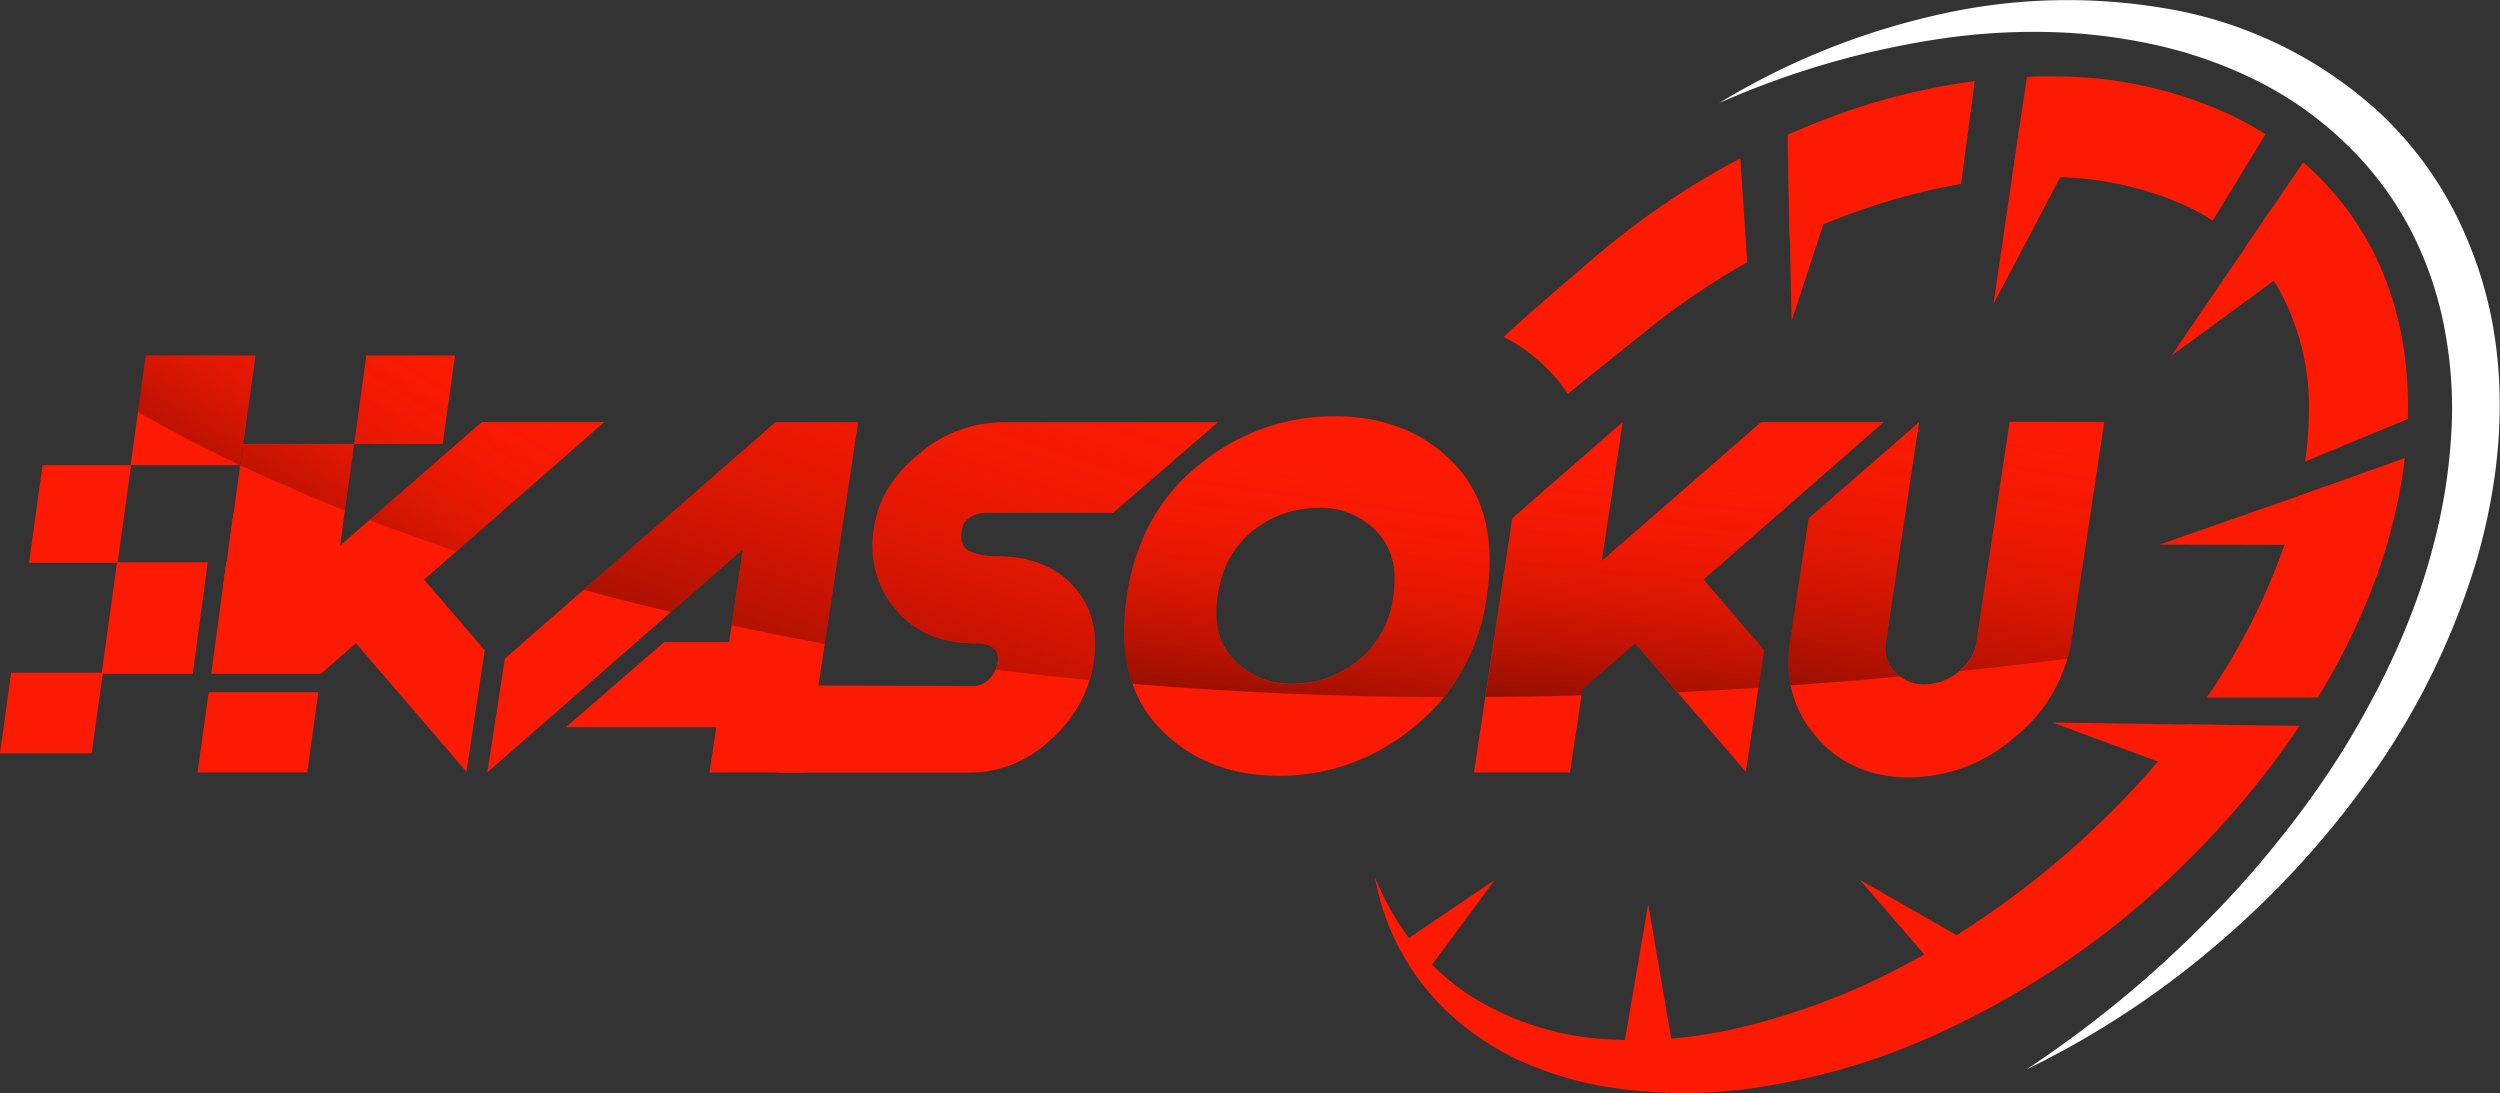 <svg xmlns="http://www.w3.org/2000/svg" xmlns:xlink="http://www.w3.org/1999/xlink" viewBox="0 0 405.23 177.18"><rect x="0" y="0" width="405.23" height="177.18" fill="#333333" stroke="none"/><defs><style>.cls-1{fill:#fc1a02;}.cls-2{fill:url(#linear-gradient);}.cls-3{fill:url(#linear-gradient-2);}.cls-4{fill:url(#linear-gradient-3);}.cls-5{fill:url(#linear-gradient-4);}.cls-6{fill:url(#linear-gradient-5);}.cls-7{fill:url(#linear-gradient-6);}.cls-8{fill:url(#linear-gradient-7);}.cls-9{fill:url(#linear-gradient-8);}.cls-10{fill:url(#linear-gradient-9);}.cls-11{fill:#fff;}.cls-12{fill:none;}</style><linearGradient id="linear-gradient" x1="55.23" y1="44.45" x2="18.47" y2="105.6" gradientUnits="userSpaceOnUse"><stop offset="0" stop-color="#fc1a02" stop-opacity="0"/><stop offset="1"/></linearGradient><linearGradient id="linear-gradient-2" x1="71.81" y1="54.42" x2="35.05" y2="115.57" xlink:href="#linear-gradient"/><linearGradient id="linear-gradient-3" x1="86.72" y1="63.38" x2="49.95" y2="124.53" xlink:href="#linear-gradient"/><linearGradient id="linear-gradient-4" x1="133.58" y1="41.53" x2="97.79" y2="149.16" xlink:href="#linear-gradient"/><linearGradient id="linear-gradient-5" x1="176.45" y1="55.78" x2="140.66" y2="163.41" xlink:href="#linear-gradient"/><linearGradient id="linear-gradient-6" x1="214.88" y1="74.3" x2="206.13" y2="137.93" xlink:href="#linear-gradient"/><linearGradient id="linear-gradient-7" x1="274.65" y1="75.19" x2="268.16" y2="138.28" xlink:href="#linear-gradient"/><linearGradient id="linear-gradient-8" x1="306.15" y1="64.06" x2="292.9" y2="141.99" xlink:href="#linear-gradient"/><linearGradient id="linear-gradient-9" x1="333.12" y1="68.64" x2="319.86" y2="146.58" xlink:href="#linear-gradient"/></defs><g id="Layer_2" data-name="Layer 2"><g id="kasoku"><g id="base_dark" data-name="base@dark"><g id="base"><polygon class="cls-1" points="68.75 93.94 78.57 105.41 75.61 125.1 57.7 104.26 52.02 109.22 34.24 109.22 36.68 91.11 51.98 91.07 52.27 90.92 59.87 84.3 78.11 68.4 97.96 68.4 74 89.36 68.75 93.94"/><polygon class="cls-1" points="139.09 68.43 133.68 104.35 132.67 111.09 130.54 125.21 115 125.21 116.1 117.87 91.72 117.87 107.68 104.06 118.18 104.06 118.58 101.39 120.41 89.02 108.76 99.19 79 125.18 81.83 106.75 94.6 95.59 125.71 68.43 139.09 68.43"/><path class="cls-1" d="M155.89,86c-.25,1.6.13,2.7,1.11,3.28a10.62,10.62,0,0,0,4.41.88q8.21,0,12.6,4.87c2.93,3.25,4,7.36,3.27,12.34a19.18,19.18,0,0,1-.66,2.86,21.31,21.31,0,0,1-6.3,9.65,19.06,19.06,0,0,1-13.12,5.36H126.05l2.13-14.13h4.49l25.14.09a3.56,3.56,0,0,0,2.54-1.14,4.71,4.71,0,0,0,1-1.51,3.75,3.75,0,0,0,.37-1.19c.3-2-.9-3.08-3.64-3.08q-8.33,0-12.93-5.52a16,16,0,0,1-3.45-13.31q1-6.83,7.31-11.91a20.9,20.9,0,0,1,13.4-5.09h35l-17,14.68H159.67a4.46,4.46,0,0,0-2.44.72A2.84,2.84,0,0,0,155.89,86Z"/><path class="cls-1" d="M235.68,75.12q-7.4-7.66-19.47-7.66a34.31,34.31,0,0,0-21.62,7.72q-9.85,7.72-11.93,21.42c-.81,5.48-.52,10.22.9,14.24a19.51,19.51,0,0,0,4.46,7.24q7.42,7.68,19.41,7.68a34,34,0,0,0,21.63-7.84,32.08,32.08,0,0,0,5-4.91A33.25,33.25,0,0,0,241,96.6Q243.06,82.8,235.68,75.12ZM197.36,96.6C198,92,200,88.47,203.1,86a16.94,16.94,0,0,1,10.65-3.68,12.45,12.45,0,0,1,9.4,3.84c2.46,2.56,3.37,6,2.7,10.41a15.78,15.78,0,0,1-5.75,10.53,16.66,16.66,0,0,1-10.65,3.72,12.51,12.51,0,0,1-9.4-3.83Q196.35,103.2,197.36,96.6Z"/><polygon class="cls-1" points="276.12 93.94 285.96 105.41 285.03 111.48 282.98 125.1 271.9 112.21 265.07 104.26 256.5 111.72 256.34 112.77 254.47 125.21 238.92 125.21 240.75 113.01 245.12 84.02 263.03 68.4 259.63 90.92 285.48 68.4 305.35 68.4 276.12 93.94"/><path class="cls-1" d="M341.08,68.4l-1.16,7.69-4.19,27.8a23.21,23.21,0,0,1-.63,2.89,25.24,25.24,0,0,1-8.46,12.64A26,26,0,0,1,309.41,126q-9.3,0-14.94-6.49a17.76,17.76,0,0,1-4.2-8.36,20.53,20.53,0,0,1-.1-7.23l3-19.9,17.9-15.59L305.7,104a5.52,5.52,0,0,0,1.47,4.93,6.3,6.3,0,0,0,.82.73,6.4,6.4,0,0,0,4,1.27,8.69,8.69,0,0,0,5.37-1.95c.12-.09.22-.18.33-.28a7.32,7.32,0,0,0,2.69-4.7l5.37-35.63Z"/><polygon class="cls-1" points="51.6 112.19 49.8 125.21 32.02 125.21 33.82 112.19 51.6 112.19"/><polygon class="cls-1" points="33.67 91.14 31.25 109.22 16.46 109.22 18.98 91.14 33.67 91.14"/><polygon class="cls-1" points="21.25 75.4 6.9 75.4 4.7 91.24 19.05 91.24 21.25 75.4"/><polygon class="cls-1" points="57.4 71.97 55.9 82.75 55.73 83.94 50.97 88.09 37.17 88.12 38.94 75.39 39.42 71.97 57.4 71.97"/><polygon class="cls-1" points="41.41 57.62 39.42 71.97 38.94 75.39 21.16 75.39 22.37 66.76 23.63 57.62 41.41 57.62"/><polygon class="cls-1" points="73.75 57.62 71.75 71.97 57.4 71.97 59.39 57.62 73.75 57.62"/><polygon class="cls-1" points="16.67 109.05 1.81 109.05 0 122.12 14.86 122.12 16.67 109.05"/><path class="cls-2" d="M39.42,72h18L55.9,82.75c-6.31-2.51-11.95-5-17-7.36h0c-6.61-3.14-12.12-6.08-16.55-8.63l1.26-9.15H41.41Z"/><polygon class="cls-3" points="71.75 71.97 57.4 71.97 59.39 57.62 73.75 57.62 71.75 71.97"/><path class="cls-4" d="M98,68.4l-24,21C69,87.68,64.29,86,59.87,84.3L78.11,68.4Z"/><path class="cls-5" d="M139.09,68.43l-5.41,35.92c-5.21-.93-10.23-1.92-15.1-3L120.41,89,108.76,99.19q-7.38-1.74-14.16-3.6l31.11-27.16Z"/><path class="cls-6" d="M155.89,86c-.25,1.6.13,2.7,1.11,3.28a10.62,10.62,0,0,0,4.41.88q8.21,0,12.6,4.87c2.93,3.25,4,7.36,3.27,12.34a19.18,19.18,0,0,1-.66,2.86c-5.22-.49-10.3-1.06-15.26-1.67a3.75,3.75,0,0,0,.37-1.19c.3-2-.9-3.08-3.64-3.08q-8.33,0-12.93-5.52a16,16,0,0,1-3.45-13.31q1-6.83,7.31-11.91a20.9,20.9,0,0,1,13.4-5.09h35l-17,14.68H159.67a4.46,4.46,0,0,0-2.44.72A2.84,2.84,0,0,0,155.89,86Z"/><path class="cls-7" d="M235.68,75.12q-7.4-7.66-19.47-7.66a34.31,34.31,0,0,0-21.62,7.72q-9.85,7.72-11.93,21.42c-.81,5.48-.52,10.22.9,14.24,15.67,1.31,32.48,2.1,50.47,2.17A33.25,33.25,0,0,0,241,96.6Q243.06,82.8,235.68,75.12ZM225.85,96.6a15.78,15.78,0,0,1-5.75,10.53,16.66,16.66,0,0,1-10.65,3.72,12.51,12.51,0,0,1-9.4-3.83q-3.7-3.83-2.69-10.42C198,92,200,88.47,203.1,86a16.94,16.94,0,0,1,10.65-3.68,12.45,12.45,0,0,1,9.4,3.84C225.61,88.75,226.52,92.21,225.85,96.6Z"/><path class="cls-8" d="M276.12,93.94,286,105.41l-.93,6.07q-6.66.42-13.13.73l-6.83-7.95-8.57,7.46-.16,1c-5.3.14-10.49.23-15.59.24l4.37-29L263,68.4l-3.4,22.52L285.48,68.4h19.87Z"/><path class="cls-9" d="M305.7,104a5.52,5.52,0,0,0,1.47,4.93,6.3,6.3,0,0,0,.82.73q-9,.82-17.72,1.43a20.53,20.53,0,0,1-.1-7.23l3-19.9,17.9-15.59Z"/><path class="cls-10" d="M341.08,68.4l-1.16,7.69-4.19,27.8a23.21,23.21,0,0,1-.63,2.89q-8.84,1.09-17.41,2a7.32,7.32,0,0,0,2.69-4.7l5.37-35.63Z"/><polygon class="cls-1" points="36.15 95.07 37.84 83.32 55.73 83.94 54.25 95.07 36.15 95.07"/><polygon class="cls-11" points="358.09 135.2 355.99 135.19 355.99 135.17 358.09 135.2"/><path class="cls-11" d="M378.05,94.28l-.09.45-6.23,2.21-.94.33.09,0Z"/><polyline class="cls-12" points="394.23 87.6 378.05 94.28 370.88 97.23 370.79 97.27"/><path class="cls-1" d="M283.22,42.5a120.07,120.07,0,0,0-14.78,9.84l-9.77,7.83c-1.53,1.23-3.07,2.45-4.52,3.7a23.74,23.74,0,0,0-2.91-3.66v0a28.62,28.62,0,0,0-7.5-5.62l1-.92c1.62-1.48,3.24-2.91,4.85-4.31l4.8-4.15,2.33-2c.84-.74,1.68-1.47,2.54-2.17a128.76,128.76,0,0,1,22.14-15l.69-.37Z"/><path class="cls-1" d="M289.75,21.85a119,119,0,0,1,11.84-4.54h0a103.43,103.43,0,0,1,18.49-4.15l-2.2,16.67c-2.46.41-4.93.94-7.37,1.56a103.72,103.72,0,0,0-15,5c-1.82.75-3.6,1.55-5.37,2.41l-.07,0"/><path class="cls-1" d="M326.14,28.83h0l1.11-7.63,0,0,1.3-8.74c1.71-.08,3.44-.1,5.19-.07a67.41,67.41,0,0,1,27.83,6.25,53.78,53.78,0,0,1,5.65,3.12l-8.56,14a35.14,35.14,0,0,0-4.17-2.33,53.22,53.22,0,0,0-20.57-4.7l-.62,0A66.25,66.25,0,0,0,326.14,28.83Z"/><path class="cls-1" d="M354.56,117.45l18.18.19c-.18.28-.37.57-.56.84A140,140,0,0,1,355.12,139a138.88,138.88,0,0,1-43.6,29.69A108.89,108.89,0,0,1,286,176.09a78.69,78.69,0,0,1-26.69-.11,57.47,57.47,0,0,1-12.83-4,43.91,43.91,0,0,1-11.2-7.37,39.36,39.36,0,0,1-12.41-22.44,43.76,43.76,0,0,0,5.53,9.91l.69.9a39.83,39.83,0,0,0,3.07,3.42,40.9,40.9,0,0,0,5.83,4.79,46.32,46.32,0,0,0,22.36,7.25c1,.07,2,.12,3.05.14a66.75,66.75,0,0,0,7.48-.23A77.93,77.93,0,0,0,284,166.07a110.71,110.71,0,0,0,22.44-8.44c1.85-.93,3.66-1.91,5.46-2.92s3.52-2,5.25-3.12a145.83,145.83,0,0,0,27.7-22.67c1.69-1.79,3.34-3.61,4.92-5.48S353,119.49,354.56,117.45Z"/><path class="cls-1" d="M389.81,74.24a88,88,0,0,1-5,20.29,109.12,109.12,0,0,1-9.11,18.53h-18A104.45,104.45,0,0,0,370,89.15c.1-.28.19-.55.29-.82a81.13,81.13,0,0,0,2.29-7.93.06.06,0,0,1,0,0Z"/><path class="cls-1" d="M390.3,67.25c0,.22,0,.44,0,.66l-16.67,6.9a55.73,55.73,0,0,0,.61-7.8,39.27,39.27,0,0,0-4.87-20.14,15.22,15.22,0,0,0-.83-1.35A31.1,31.1,0,0,0,364,40l3.91-5.74,5.42-7.94c.23.19.47.39.7.6a48.43,48.43,0,0,1,9.54,11.82C388.65,47.62,390.52,57.74,390.3,67.25Z"/><path class="cls-11" d="M278.65,16.71a117.72,117.72,0,0,1,34.53-14.1A94.4,94.4,0,0,1,351,1.36a67.87,67.87,0,0,1,34.62,16.82,59.17,59.17,0,0,1,11.95,15.63A66.08,66.08,0,0,1,404,52.36c2.38,12.92,1,26.14-2.55,38.41A120,120,0,0,1,384.9,125a147.77,147.77,0,0,1-25.29,27.87,144.92,144.92,0,0,1-31.15,20.48A181,181,0,0,0,357,150a160.41,160.41,0,0,0,12.22-13.61,149.74,149.74,0,0,0,10.57-14.8c6.31-10.3,11.53-21.27,14.54-32.82a90.4,90.4,0,0,0,2.94-17.5,68.19,68.19,0,0,0-.94-17.49,57.94,57.94,0,0,0-5.53-16.4A54.05,54.05,0,0,0,380.5,23.54a58.18,58.18,0,0,0-14.11-10.17,71.69,71.69,0,0,0-16.61-6A89.49,89.49,0,0,0,332,5.19a102.86,102.86,0,0,0-18.1,1.19A139.1,139.1,0,0,0,278.65,16.71Z"/><polygon class="cls-1" points="301.82 17.2 301.82 17.22 295.58 36.26 290.41 52.02 290.12 38.66 289.8 23.65 289.94 23.57 301.8 17.22 301.82 17.2"/><polygon class="cls-1" points="340.19 16.86 333.94 28.73 323.12 49.28 326.13 28.83 327.25 21.2 327.27 21.18 340.19 16.86"/><polygon class="cls-1" points="381.46 36.01 368.52 45.52 351.93 57.7 364.02 39.99 367.93 34.25 381.46 36.01"/><polygon class="cls-1" points="386.65 88.38 370.29 88.33 350.01 88.28 366.02 82.69 366.1 82.65 366.88 82.39 372.58 80.4 376.81 78.91 386.65 88.38"/><path class="cls-1" d="M363,121.53a38.15,38.15,0,0,1-3.16,5c-.11.17-.25.33-.37.49l-9.7-3.58-17.1-6.33,19.8.3,1.92,0,.17,0,6.49.09Z"/><path class="cls-1" d="M320.69,164a40.35,40.35,0,0,0,5.18-2.85l.23-4.44-24.64-14.1,18.68,21.63Z"/><path class="cls-1" d="M263.79,175.39h7l1.15-.86-4.78-28-4.82,28.17.54.27Z"/><path class="cls-1" d="M227.42,152.7l0,.06a63.28,63.28,0,0,0,3.21,5.62l11.67-15.77Z"/></g></g></g></g></svg>